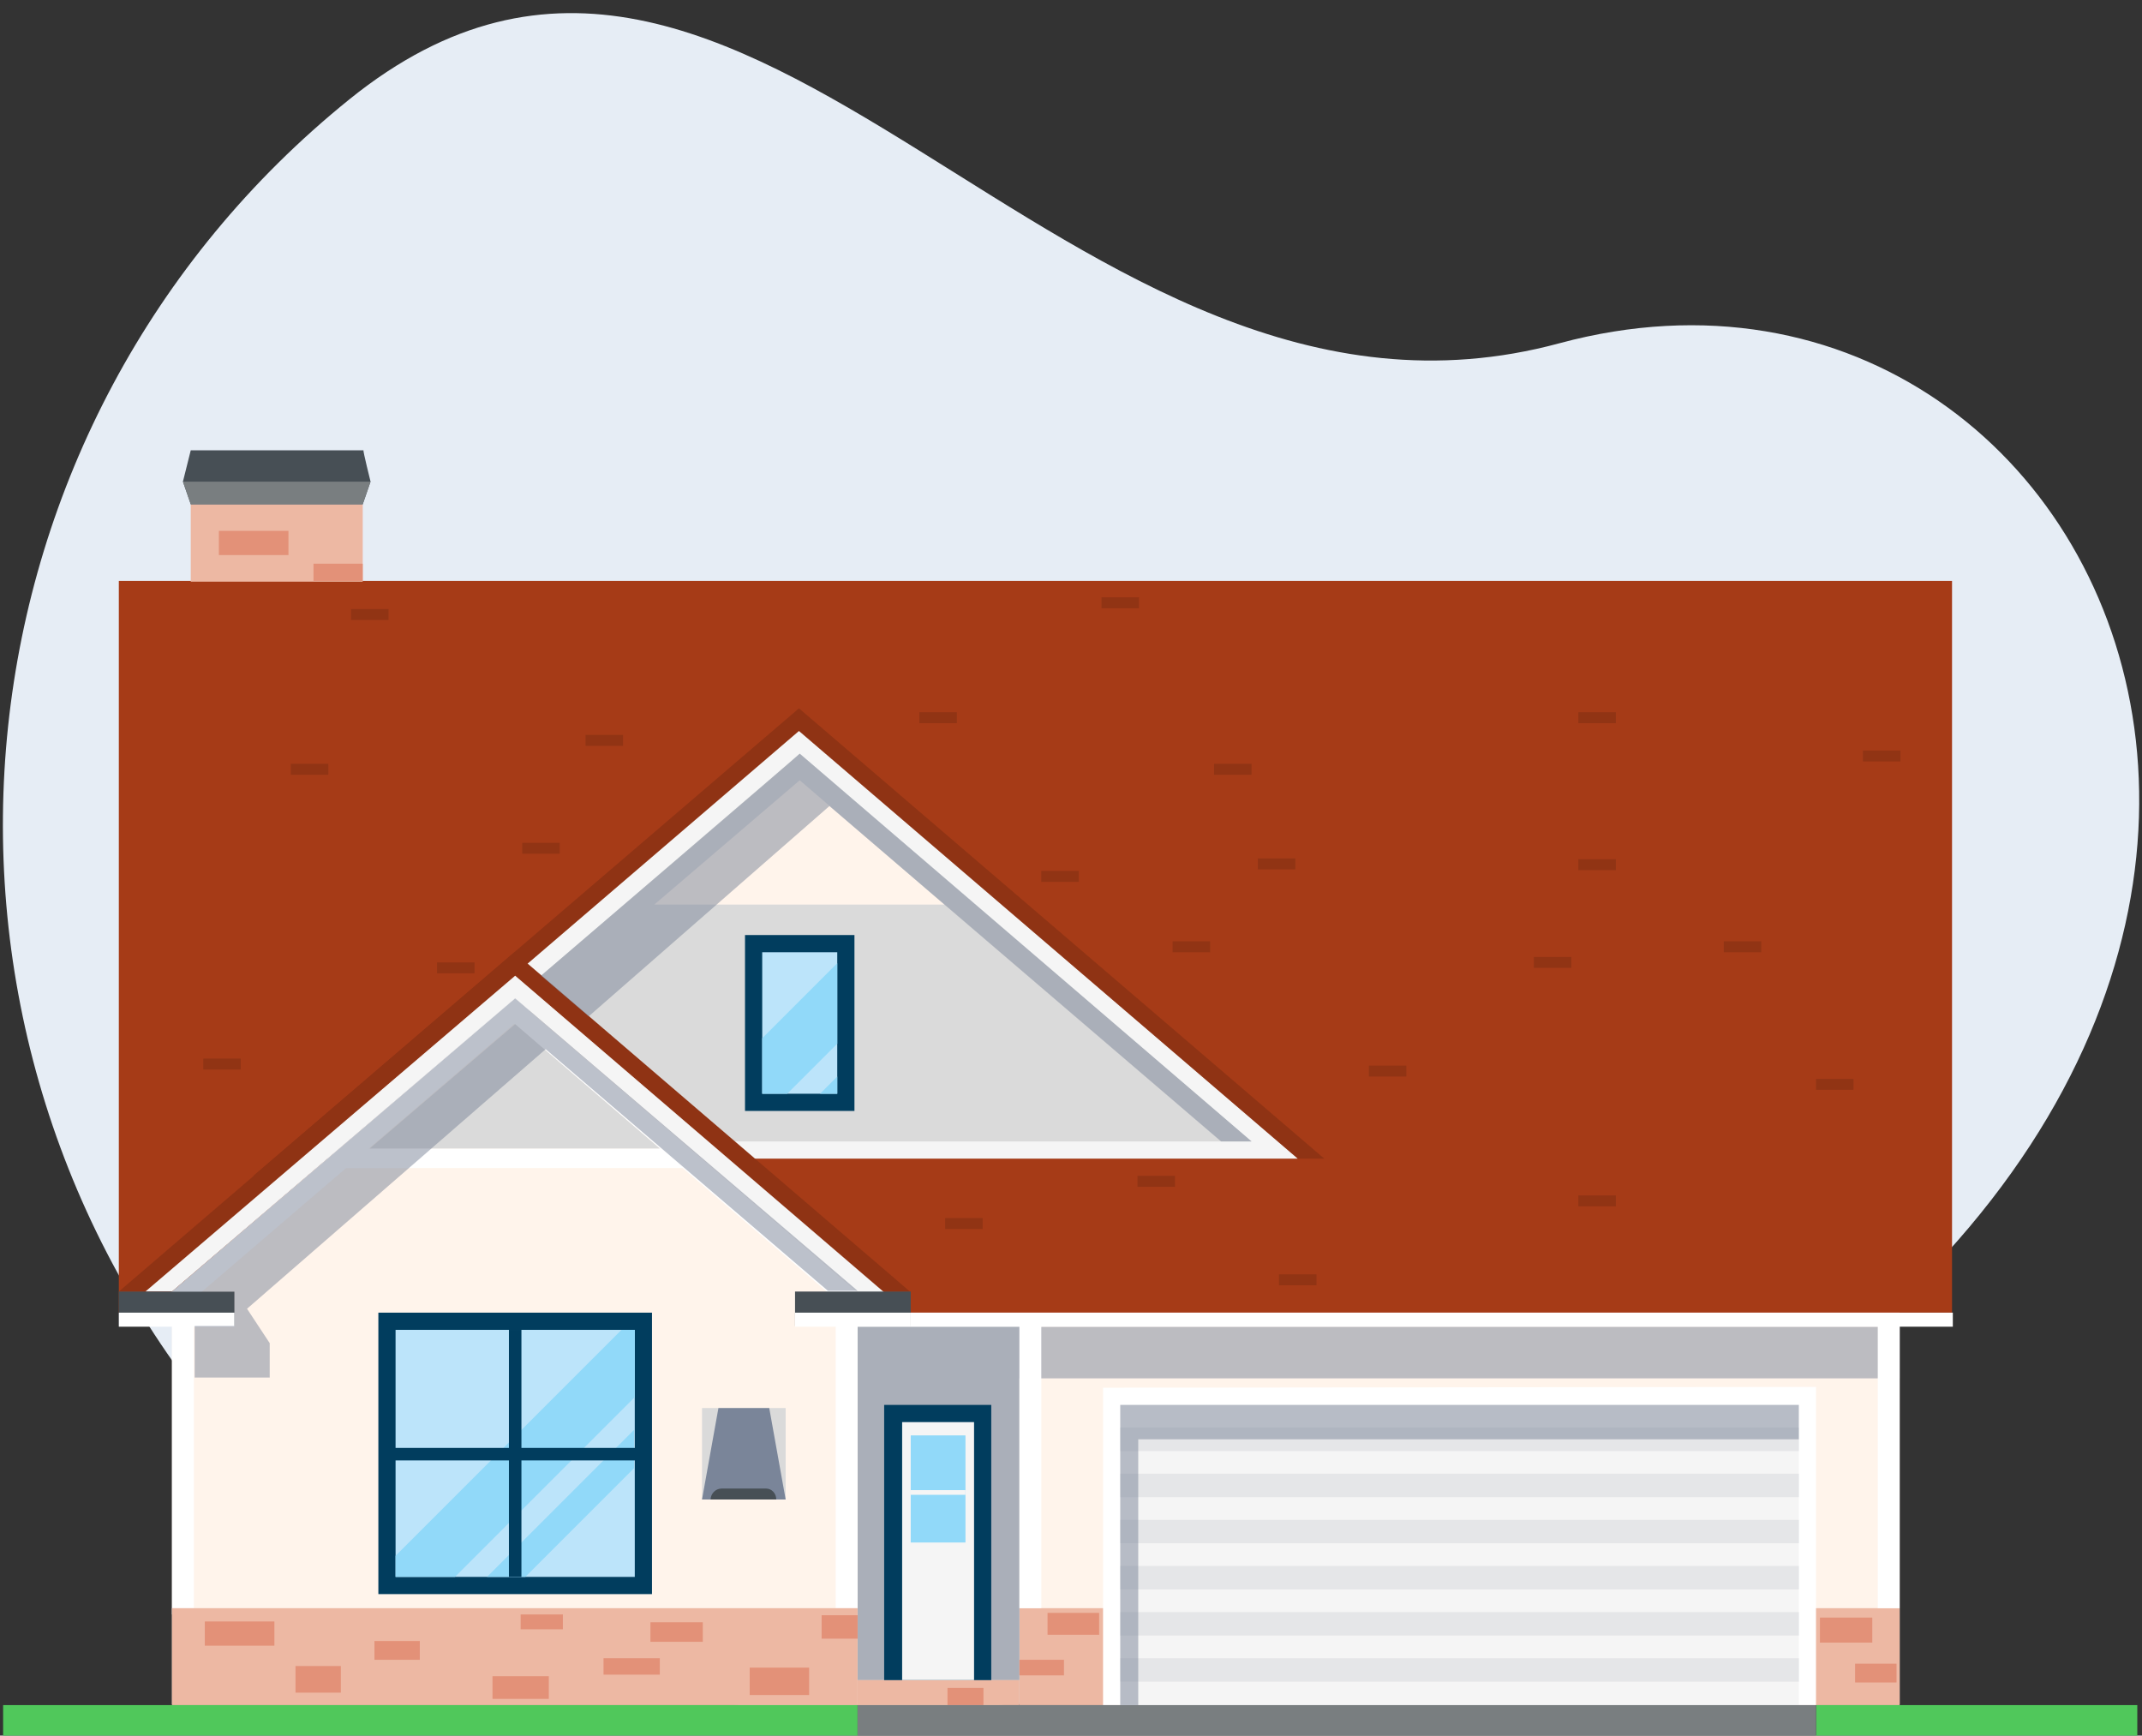 <svg xmlns="http://www.w3.org/2000/svg" width="274" height="222" xmlns:v="https://vecta.io/nano"><rect width="100%" height="100%" fill="#333333" stroke="none"/><path d="M194.7 198.2c-22 10.1-44.8 17.3-67 19.9H94.6c-25.7-3.2-49.2-14.7-67.7-37.6C-14.5 129.2-6.6 54.1 44.7 12.7S136 61.1 199.5 43.9c74.2-20 122.8 95.5-4.8 154.3h0z" fill="#e6edf5"/><path d="M130.4 165.2H243V218H130.4v-52.8z" fill="#fff4eb"/><path d="M130.4,205.7H243v12.4H130.4V205.7z" fill="#edb8a3"/><path d="M109.7 165.2h20.7V218h-20.7v-52.8z" fill="#dadada"/><path d="M243 176.3H130.4v38.6h-20.7v-38.6h-3.6l-4.4-6.6H243v6.6z" opacity=".5" fill="#7a8599"/><path d="M109.7 214.9h20.7v3.2h-20.7v-3.2z" fill="#edb8a3"/><path d="M143.3,179.7h86.8v38.4h-86.8V179.7z" fill="#474f55"/><path d="M15.2,74.3h234.5v93.6H15.2V74.3z" fill="#a63b17"/><path d="M82.7 148.2h86.7l-67.2-57.6-69.8 59.8h50.2v-2.2z" fill="#8f3314"/><path d="M166 148.2l-63.8-54.7-63.8 54.7H166z" fill="#f5f5f5"/><path d="M44.5,146h115.6l-57.8-49.6L44.5,146z" fill="#dadada"/><path d="M83.7 115.7h37.1l-18.5-15.9-18.6 15.9zm-17.8 12L22 165.2V218h87.7v-52.9l-43.8-37.4z" fill="#fff4eb"/><g fill="#fff"><path d="M66.7 126.9l1.6 1.9-44.8 38.4-1.6-1.9 44.8-38.4z"/><path d="M44.2,149.4v-2.5h43.6v2.5H44.2z"/><path d="M109.8 165.4l-1.6 1.9-44.8-38.4L65 127l44.8 38.4z"/></g><g opacity=".5"><path d="M168.4 164.4h-4.8V163h4.8v1.4zm-18.1-12.6h-4.8v-1.4h4.8v1.4zm-119.5-15H26v-1.4h4.8v1.4zm91.6-44.3h-4.8v-1.4h4.8v1.4zm15.6 20.3h-4.8v-1.4h4.8v1.4zm63 11h-4.8v-1.4h4.8v1.4zm24.3-2h-4.8v-1.4h4.8v1.4zm17.8-24.4h-4.8V96h4.8v1.4zm-36.4-4.9h-4.8v-1.4h4.8v1.4zm30.4 46.9h-4.8V138h4.8v1.4zm-30.4-28.1h-4.8v-1.4h4.8v1.4zm-157-32h-4.8v-1.4h4.8v1.4zm30 16.1h-4.8V94h4.8v1.4zm-8.1 13.8h-4.8v-1.4h4.8v1.4zM42 99.1h-4.8v-1.4H42v1.4zm18.7 25.4h-4.8v-1.4h4.8v1.4zm94.1-2.7H150v-1.4h4.8v1.4zm10.9-10.6h-4.8v-1.4h4.8v1.4zm-5.6-12.1h-4.8v-1.4h4.8v1.4zm-14.4-21.3h-4.8v-1.4h4.8v1.4zm-20 79.4h-4.8v-1.4h4.8v1.4zm54.2-19.5h-4.8v-1.4h4.8v1.4zm26.8 16.6h-4.8v-1.4h4.8v1.4z" fill="#7b2d12"/></g><path d="M232.3 177.4v40.7h-91.2v-40.6l91.2-.1zM24.9 206.5H22v-41.3h2.8v41.3z" fill="#fff"/><path d="M126.8 214.9h-13.7v-35.2h13.7v35.2z" fill="#013d5e"/><path d="M124.6 181.9v33h-9.2v-33h9.2z" fill="#f5f5f5"/><path d="M123.5 183.6v13.7h-7v-13.7h7z" fill="#91d9f9"/><path d="M116.5 190.6h7v.6h-7v-.6z" fill="#f5f5f5"/><path d="M109.7 206.5h-2.8v-41.3h2.8v41.3zm23.5-.8h-2.8v-36.1h2.8v36.1zm109.8 0h-2.8v-36.1h2.8v36.1z" fill="#fff"/><path d="M109.7 218.1H22v-12.4h87.7v12.4z" fill="#edb8a3"/><path d="M26.2 207.4h8.9v3.1h-8.9v-3.1zm69.7 5.9h7.6v3.5h-7.6v-3.5zm38.1-7h6.6v2.8H134v-2.8zm98.8.6h6.7v3.2h-6.7v-3.2zm4.5 5.9h5.3v2.4h-5.3v-2.4zm-106.9-.5h5.7v2h-5.7v-2zm-25.3-5.7h4.6v3h-4.6v-3zm16.1 9.3h4.6v2.2h-4.6v-2.2zm-83.4-2.8h5.8v3.4h-5.8v-3.4zm25.2 1.3h7.2v2.9H63v-2.9zm14.2-2.3h7.2v2.1h-7.2v-2.1zm6-4.6h6.7v2.5h-6.7v-2.5zm-16.6-1H72v1.9h-5.4v-1.9zm-18.7 3.4h5.8v2.4h-5.8v-2.4z" fill="#e39178"/><path d="M109.7 165.2l-43.8-37.6L22 165.2h-6.8l50.6-43.4 50.6 43.4h-6.7z" fill="#8f3314"/><path d="M65.9 124.8l47.2 40.5h-3.4l-43.8-37.6L22 165.2h-3.4l47.3-40.4z" fill="#f5f5f5"/><path d="M47.3,146.9h37.1L65.9,131L47.3,146.9z" fill="#dadada"/><path d="M83.4 167.9v36h-35v-36h35z" fill="#013d5e"/><path d="M81.1 201.7H50.6v-31.6h30.6v31.6z" fill="#bce4fa"/><path d="M81.2 178.7v-8.6h-1.7L50.6 199v2.7h7.6l23-23zm-14 23l13.9-13.9v-4.9l-18.8 18.8h4.9z" fill="#91d9f9"/><g fill="#013d5e"><path d="M65.1,170.1h1.6v31.6h-1.6V170.1z"/><path d="M81.7,185.2v1.6H50.1v-1.6H81.7z"/></g><path d="M24.4,64.5h22v9.9h-22V64.5z" fill="#edb8a3"/><path d="M47.4 61.6h-24l1 2.9h22l1-2.9z" fill="#474f55"/><path d="M47.4 61.6h-24l1 2.9h22l1-2.9z" fill="#797e80"/><path d="M47.4 61.6h-24l1-4h22.1c-.1 0 .9 4 .9 4z" fill="#474f55"/><path d="M36.9 71H28v-3.1h8.9V71zm9.5 3.3h-6.3v-2.2h6.3v2.2z" fill="#e39178"/><path d="M116.5 167.9h133.3v1.8H116.5v-1.8z" fill="#fff"/><path d="M101.7 165.2h14.8v4.4h-14.8v-4.4zm-86.5 0H30v4.4H15.2v-4.4z" fill="#474f55"/><path d="M101.7 167.9h14.8v1.8h-14.8v-1.8zm-86.5 0H30v1.8H15.2v-1.8z" fill="#fff"/><path d="M230.1 218.1h-86.8v-38.4h86.8v38.4z" fill="#f5f5f5"/><path d="M230.1 185.6h-86.8v-3h86.8v3zm0 5.9h-86.8v-3h86.8v3zm0 5.9h-86.8v-3h86.8v3zm0 5.9h-86.8v-3h86.8v3zm0 5.9h-86.8v-3h86.8v3zm0 5.9h-86.8v-3h86.8v3z" fill="#e5e6e8"/><path d="M145.6 184.1h84.5v-4.4h-86.8v38.4h2.3v-34h0zm-79.7-56.4L22 165.2h8v4.4h-5.1v6.6h9.6v-4.4l-2.9-4.4 38.2-33.2 36.1 30.9h3.8l-43.8-37.4zm3.3-2.9l6.1 5.2 30.8-26.9 50.1 42.9h3.9l-57.8-49.6c0 .1-33.1 28.4-33.1 28.4z" opacity=".5" fill="#7a8599"/><path d="M.4 218.1h109.3v3.9H.4v-3.9zm231.9 0h41.1v3.9h-41.1v-3.9z" fill="#50c85b"/><path d="M109.7 218.1h122.6v3.9H109.7v-3.9z" fill="#797e80"/><path d="M109.3 142.1h-14v-22.5h14v22.5z" fill="#013d5e"/><path d="M107.1 121.8v18.1h-9.6v-18.1h9.6z" fill="#bce4fa"/><path d="M107.1 123.2l-9.6 9.6v7.1h3.2l6.4-6.4v-10.3zm0 16.7v-2.2l-2.2 2.2h2.2z" fill="#91d9f9"/><path d="M89.8,180.1h10.7v11.7H89.8V180.1z" fill="#dadada"/><path d="M100.5 191.8H89.8l2.1-11.7h6.5l2.1 11.7z" fill="#7a8599"/><path d="M92.3 190.4H98c.7 0 1.3.6 1.3 1.4h-8.4c0-.7.6-1.4 1.4-1.4z" fill="#474f55"/></svg>